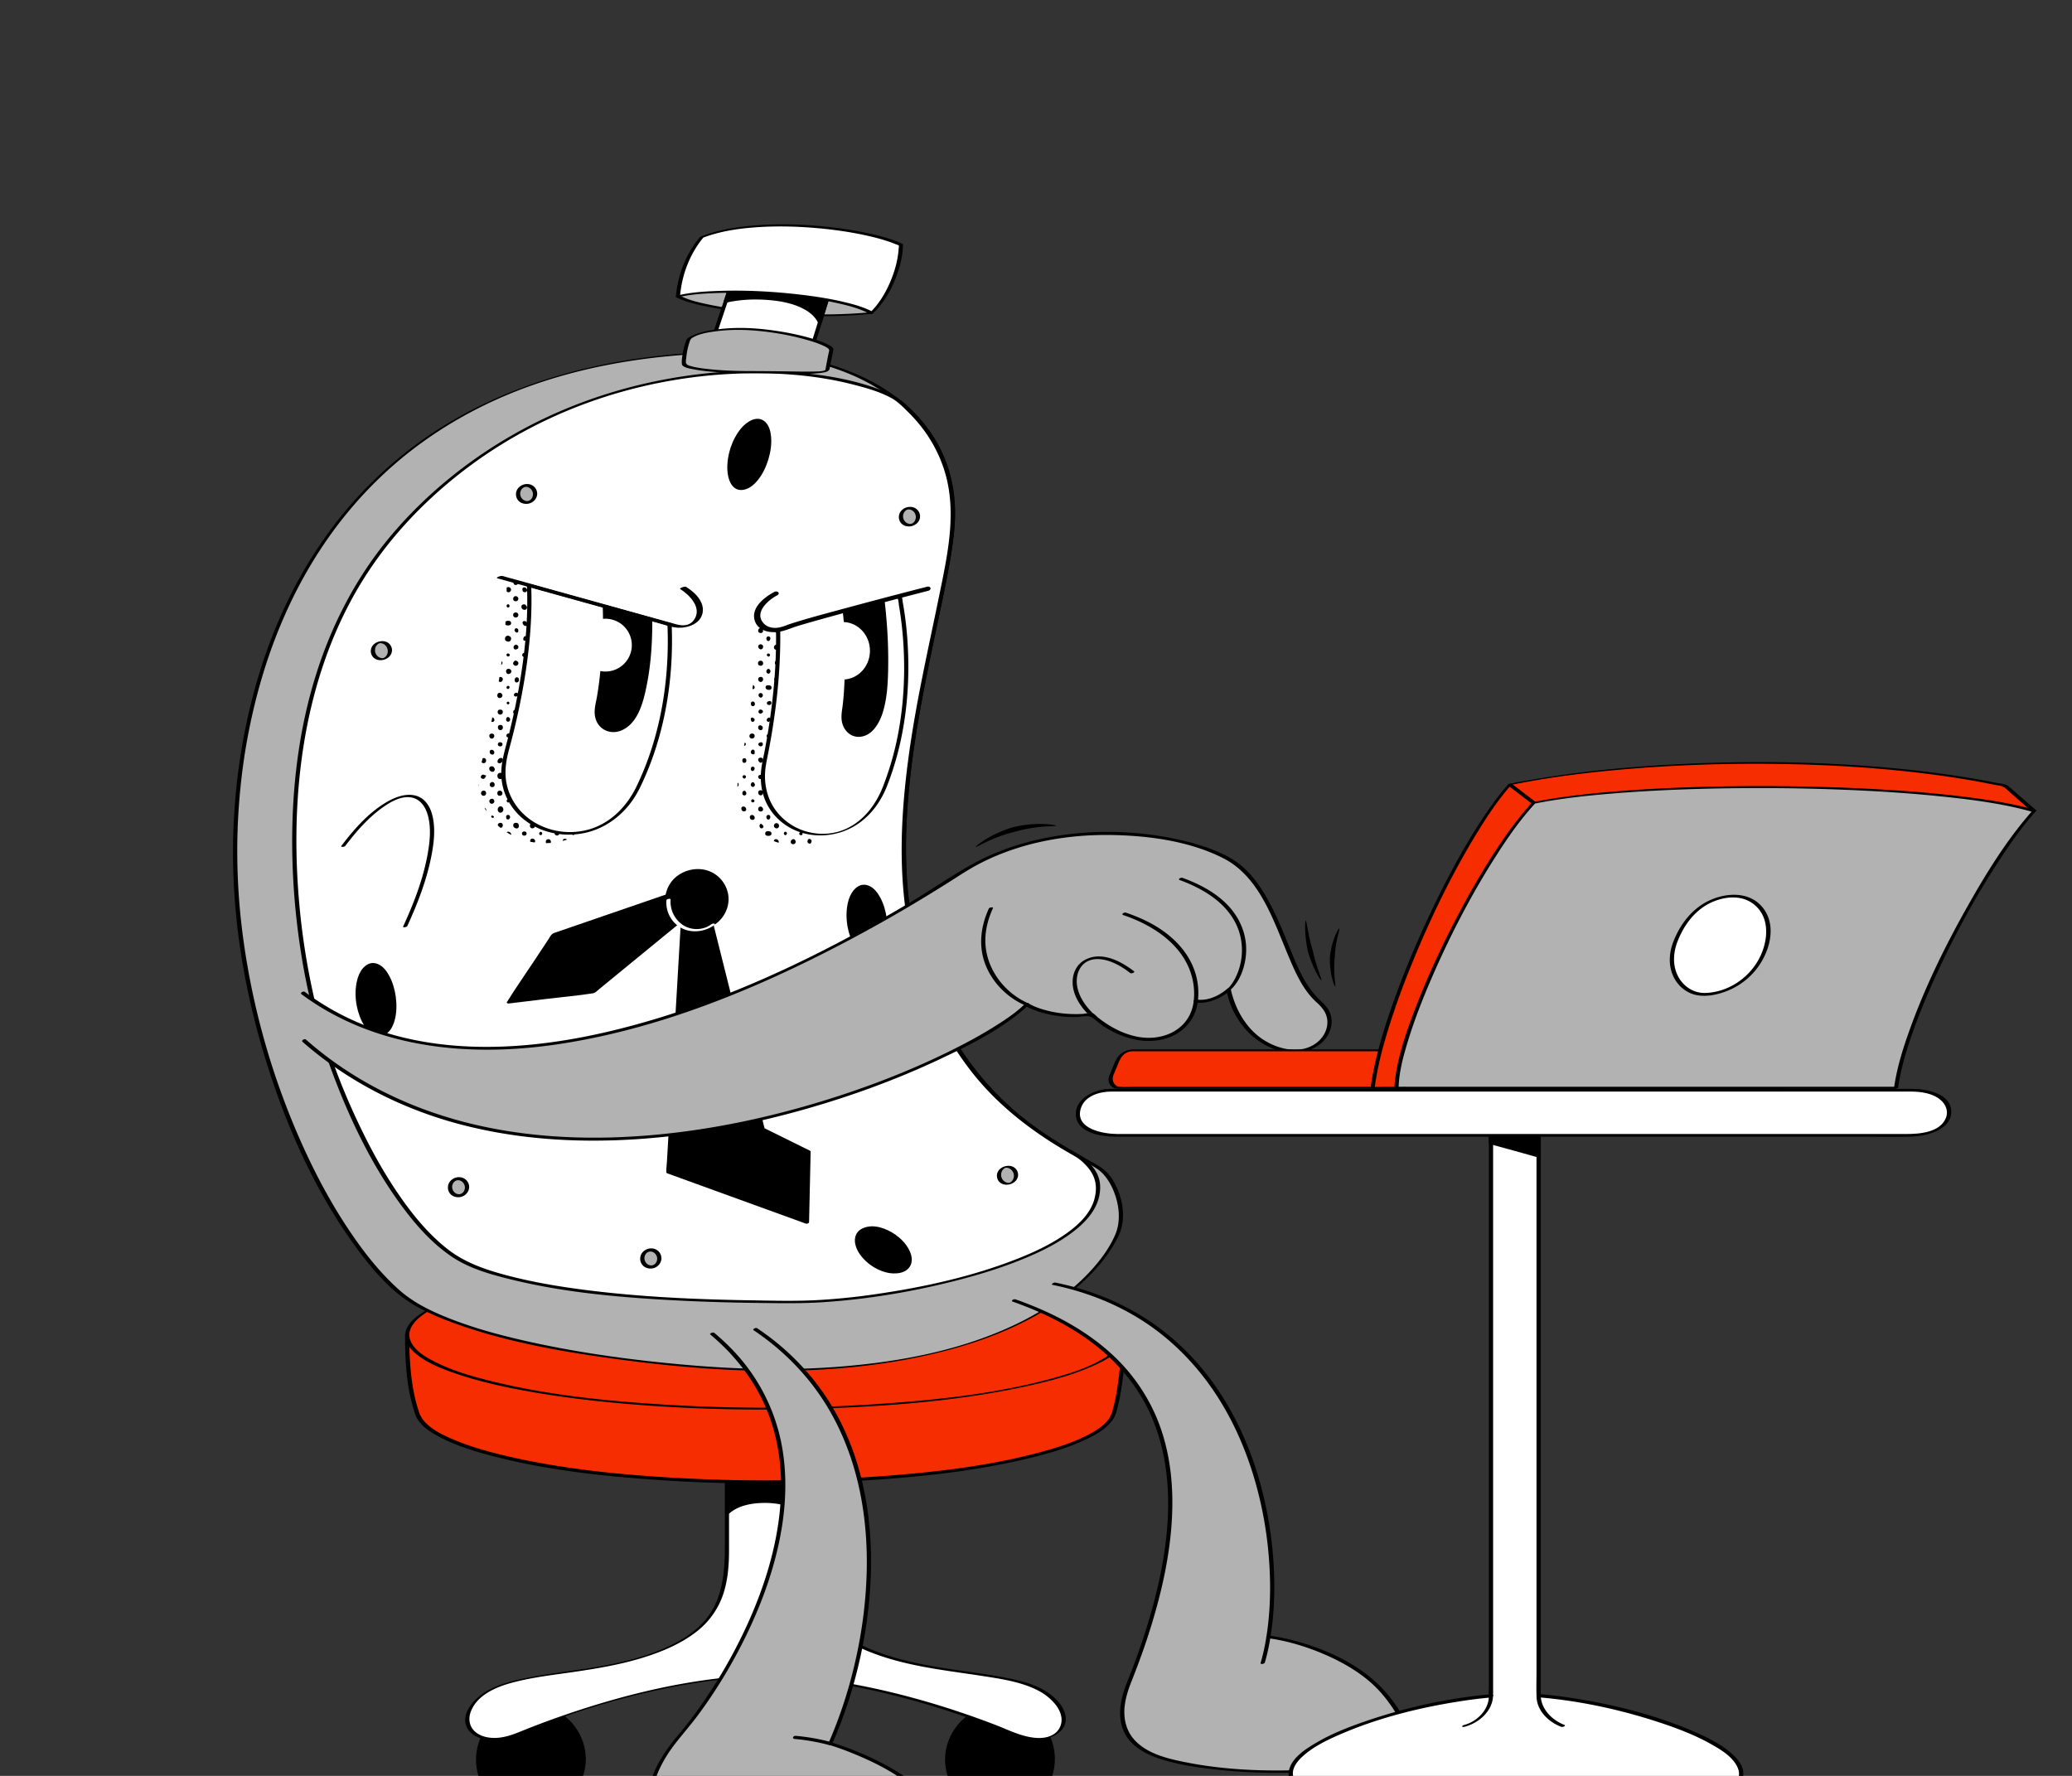 <?xml version="1.0" encoding="UTF-8"?> <svg xmlns="http://www.w3.org/2000/svg" width="196" height="168" fill="none"><rect width="100%" height="100%" fill="#333333" stroke="none"/><g clip-path="url(#a)"><g clip-path="url(#b)"><path d="M99.054 163.743c-1.13-1.867-3.358-2.795-5.477-2.371-2.39.478-4.165 2.632-4.182 5.076.015 2.174 1.388 4.145 3.441 4.864 2.033.711 4.37.065 5.754-1.59 1.399-1.671 1.593-4.111.464-5.979Zm-47.077-2.184c-2.03-.71-4.37-.063-5.753 1.589-1.398 1.671-1.594 4.106-.465 5.974 1.128 1.868 3.357 2.791 5.475 2.368 2.389-.478 4.166-2.629 4.183-5.073-.015-2.174-1.388-4.14-3.44-4.858Z" fill="#000"></path><path d="M99.226 160.394c-3.033-2.404-10.64-1.763-16.705-4.168-4.98-1.974-6.468-4.648-6.468-9.457v-13.082h-7.29v13.082c0 4.809-1.487 7.482-6.468 9.457-6.065 2.405-13.672 1.764-16.705 4.168-3.032 2.405-.744 5.291 3.405 3.581 6.652-2.742 15.854-5.398 23.413-5.398 7.559 0 16.76 2.656 23.412 5.398 4.15 1.71 6.438-1.176 3.406-3.581Z" fill="#fff"></path><path d="M99.412 160.327c-1.244-.975-2.898-1.345-4.415-1.637-2.05-.394-4.13-.619-6.19-.964-2.205-.369-4.408-.855-6.478-1.721-1.554-.652-3.088-1.51-4.197-2.812-1.651-1.937-1.88-4.488-1.88-6.935v-10.427c0-.695.031-1.399 0-2.094-.002-.034 0-.069 0-.103 0-.023-.06-.029-.07-.029h-7.29c-.072 0-.325.029-.325.135v12.438c0 2.47-.171 5.052-1.817 7.032-1.156 1.39-2.794 2.277-4.445 2.94-2.171.87-4.48 1.328-6.781 1.69-2.083.329-4.189.551-6.25 1.007-1.565.347-3.223.837-4.374 2.024-.493.509-.922 1.178-.894 1.915.023.616.406 1.131.932 1.423 1.697.943 3.73-.044 5.34-.675 4.475-1.755 9.114-3.154 13.84-4.035 2.343-.438 4.716-.744 7.1-.822 2.343-.076 4.69.11 7.01.446 4.794.696 9.508 1.993 14.064 3.632 1.049.377 2.09.776 3.121 1.196.939.384 1.912.68 2.937.613 1.238-.081 2.722-.84 2.427-2.31-.16-.794-.755-1.437-1.365-1.927-.084-.068-.431.087-.37.136.63.506 1.249 1.181 1.362 2.018a1.606 1.606 0 0 1-.73 1.577c-.732.473-1.71.401-2.52.216-1.063-.241-2.071-.749-3.087-1.136-4.406-1.68-8.965-3.021-13.605-3.858-2.28-.411-4.588-.698-6.904-.768-2.235-.068-4.47.098-6.685.402-4.71.646-9.345 1.887-13.832 3.453a82.994 82.994 0 0 0-3.13 1.165c-1.007.399-1.998.868-3.1.877-.72.007-1.509-.177-2.01-.732-.428-.476-.492-1.137-.276-1.726.583-1.585 2.361-2.343 3.859-2.752 1.946-.531 3.972-.749 5.963-1.042 2.21-.325 4.425-.698 6.562-1.37 1.801-.566 3.621-1.333 5.103-2.532a7.458 7.458 0 0 0 2.46-3.628c.396-1.288.49-2.648.49-3.988v-13.005l-.325.135h7.29l-.07-.029v12.168s.05 4.592 1.276 6.564c.84 1.351 2.122 2.328 3.512 3.055 1.886.987 3.95 1.589 6.026 2.018 2.136.442 4.302.697 6.456 1.034 1.698.266 3.5.54 5.048 1.334.305.155.596.339.867.55.085.067.43-.089.37-.136Z" fill="#000"></path><path d="M76.185 136.853h-7.29c-.065 0-.327.032-.326.13l.09 5.436.013.778c0 .016.033.023.079.022l.032.001a.51.51 0 0 0 .146-.029c.056-.017.102-.04.123-.068.89-.748 2.187-.946 3.311-.945 1.22.002 2.528.262 3.507 1.033.062.049.383-.025.383-.119v-6.215c0-.022-.06-.024-.068-.024Z" fill="#000"></path><path d="M106.302 126.31c-7.209-.273-67.786 0-67.786 0 0 2.767.274 5.481.93 7.355a1.8 1.8 0 0 0 .085.234l.01.026c1.616 3.516 15.713 6.265 32.868 6.265 17.463 0 31.758-2.849 32.941-6.456h.003c.68-2.214.949-5.675.949-7.424Z" fill="#F62D00"></path><path d="M106.369 126.162c-1.182-.044-2.365-.053-3.548-.066a903.825 903.825 0 0 0-5.937-.039 4372.131 4372.131 0 0 0-16.594-.015c-3.127.003-6.255.008-9.382.014-3.085.006-6.17.014-9.256.022-6.88.02-13.76.044-20.64.072-.791.003-1.586-.013-2.378.01l-.102.001c-.08 0-.217.068-.217.162.005 2.561.151 5.227 1.028 7.654.02.058.07.085.13.094h.001l-.13-.094c.448.955 1.453 1.558 2.352 2.021 1.516.781 3.168 1.29 4.81 1.722 5.038 1.321 10.275 1.906 15.457 2.266 6.5.452 13.039.475 19.542.083 5.314-.32 10.676-.875 15.86-2.128 1.755-.424 3.515-.928 5.161-1.682.995-.456 2.116-1.04 2.747-1.977.11-.164.202-.337.265-.524l-.151.114c.211-.077.226-.354.279-.549.088-.33.166-.664.234-.999.147-.72.256-1.448.345-2.177.155-1.276.254-2.566.256-3.852.001-.21-.399-.154-.399.028a32.727 32.727 0 0 1-.214 3.485c-.145 1.312-.342 2.635-.725 3.9l.152-.115c-.192.071-.23.331-.329.496a2.77 2.77 0 0 1-.405.51c-.389.394-.863.704-1.344.972-1.417.793-2.991 1.3-4.548 1.731-4.893 1.355-10.008 1.946-15.056 2.329a149.93 149.93 0 0 1-19.416.192c-5.375-.291-10.79-.822-16.048-2.023-1.81-.414-3.622-.908-5.332-1.643-1.024-.44-2.189-.994-2.873-1.917-.092-.124-.198-.439-.357-.463l.13.094c-.869-2.405-1.018-5.039-1.022-7.576l-.216.162 1.628-.007c3.694-.015 7.389-.029 11.084-.042a12463.637 12463.637 0 0 1 26.706-.067c3.02-.004 6.04-.006 9.06-.005 2.681.001 5.362.004 8.044.012 2.144.006 4.289.015 6.433.032 1.401.012 2.803.023 4.204.058l.576.018c.195.008.401-.284.135-.294Z" fill="#000"></path><path d="M72.409 133.249c18.719 0 33.893-3.107 33.893-6.939 0-3.833-15.174-6.94-33.893-6.94s-33.893 3.107-33.893 6.94c0 3.832 15.174 6.939 33.893 6.939Z" fill="#F62D00"></path><path d="M106.502 126.257c-.009-.982-.925-1.699-1.677-2.171-1.42-.891-3.066-1.431-4.667-1.889-5.231-1.498-10.738-2.107-16.147-2.505a157.963 157.963 0 0 0-21.194-.121c-5.632.344-11.333.924-16.815 2.316-1.776.45-3.572.984-5.208 1.825-.893.46-2.02 1.107-2.379 2.119-.308.869.235 1.652.875 2.192 1.12.945 2.581 1.495 3.949 1.958 2.152.728 4.384 1.216 6.616 1.619 2.859.516 5.745.874 8.637 1.138 6.952.634 13.96.75 20.933.446 5.952-.259 11.955-.788 17.784-2.07 1.965-.431 3.938-.945 5.796-1.73 1.102-.466 2.368-1.05 3.102-2.045.235-.318.392-.681.395-1.081.001-.075-.392-.017-.394.106-.009.979-.949 1.68-1.699 2.139-1.418.868-3.057 1.388-4.647 1.833-5.201 1.455-10.66 2.052-16.03 2.438-6.9.496-13.846.526-20.751.111-5.562-.334-11.187-.901-16.606-2.251-1.766-.44-3.554-.958-5.187-1.78-.884-.445-2.002-1.068-2.372-2.058-.325-.871.238-1.65.888-2.181 1.132-.924 2.591-1.455 3.96-1.907 2.132-.703 4.341-1.176 6.549-1.567 2.83-.502 5.688-.849 8.55-1.106 6.849-.613 13.751-.726 20.62-.426 5.849.255 11.745.771 17.478 2.01 1.938.419 3.881.918 5.72 1.671 1.106.452 2.387 1.026 3.132 2.011.233.308.392.671.395 1.062.001.077.395.016.394-.106Z" fill="#000"></path></g><g clip-path="url(#c)"><path d="M64.135 28.037c2.63 1.397 12.046 2.202 18.31 1.571-.819-2.645-13.994-5.304-18.31-1.57Z" fill="#B2B2B2"></path><path d="M63.946 28.105c.7.368 1.487.574 2.253.752a33.32 33.32 0 0 0 3.327.57c2.755.351 5.54.498 8.316.483a48.228 48.228 0 0 0 4.516-.218c.044-.004.311-.05.283-.138-.24-.748-1.128-1.214-1.78-1.535-1.167-.576-2.436-.95-3.702-1.238-2.987-.68-6.213-.955-9.242-.4-1.41.259-2.86.72-3.965 1.667-.071.062.063.074.096.073.09 0 .197-.038.265-.097.93-.796 2.137-1.207 3.32-1.443 1.44-.288 2.922-.345 4.386-.283a26.85 26.85 0 0 1 4.485.57c1.254.269 2.51.617 3.682 1.147.483.218.961.469 1.38.797.284.223.564.495.678.849l.283-.139c-2.688.269-5.405.268-8.101.135-2.507-.125-5.037-.347-7.496-.87-.882-.188-1.806-.398-2.61-.82-.104-.055-.431.108-.374.138Z" fill="#000"></path><path d="m69.239 26.744-1.984 5.917 9.405.691 1.868-5.955-9.29-.653Z" fill="#fff"></path><path d="m69.042 26.767-1.739 5.185-.245.731c-.023.069.08.091.123.095l3.169.232 5.061.372 1.175.087c.093.007.244-.04.275-.141l1.637-5.22.231-.736c.022-.069-.079-.091-.123-.094l-3.133-.22-5-.351-1.156-.081c-.159-.011-.42.216-.152.235l3.133.22 5 .35 1.156.082-.123-.094-1.637 5.22-.23.736.274-.141L73.57 33l-5.06-.372-1.176-.087.123.094 1.738-5.184.246-.732c.047-.142-.352-.092-.398.047Z" fill="#000"></path><path d="m78.603 27.273-3.133-.22-5-.35-1.156-.081c-.1-.008-.24.04-.274.144l-.597 1.78c-.02.06.032.087.105.09.033.009.073.011.124 0 1.256-.292 2.572-.357 3.856-.267 1.238.086 2.549.31 3.639.937.498.286.951.678 1.203 1.203.068.143.36.057.398-.075.29-1.028.604-2.052.96-3.06.024-.069-.081-.097-.125-.1Z" fill="#000"></path><path d="M66.388 22.438c-1.218 1.45-2.063 3.384-2.253 5.6 3.851-.967 14.916-.282 18.31 1.57 1.716-1.61 2.775-4.552 2.775-6.445-3.151-1.53-13.357-2.86-18.832-.725Z" fill="#fff"></path><path d="M66.2 22.441c-1.324 1.59-2.083 3.57-2.268 5.625-.01.101.168.067.22.055.951-.236 1.944-.316 2.92-.369 1.308-.07 2.62-.067 3.93-.02 2.719.095 5.464.346 8.126.927 1.071.233 2.18.512 3.15 1.037.08.043.257-.01.317-.067.914-.868 1.58-1.971 2.059-3.132.44-1.067.753-2.227.76-3.388a.057.057 0 0 0-.039-.035c-.824-.397-1.72-.645-2.607-.86a33.614 33.614 0 0 0-3.706-.663c-2.826-.356-5.715-.461-8.549-.14-1.429.16-2.86.44-4.205.96-.26.1-.02.198.149.133 1.574-.61 3.276-.87 4.952-.994 1.862-.14 3.738-.105 5.599.047 1.678.138 3.353.367 4.997.732.656.146 1.31.314 1.948.526.26.086.517.18.77.286.067.028.26.075.3.135.029.041-.014.263-.017.307a6.591 6.591 0 0 1-.027.308c-.11 1.017-.414 2.017-.825 2.95-.452 1.024-1.056 2.01-1.872 2.785l.317-.066c-.865-.468-1.838-.732-2.788-.957-1.275-.302-2.573-.505-3.873-.663-2.767-.336-5.578-.485-8.364-.363-1.159.05-2.338.136-3.467.416l.22.055c.182-2.036.925-3.998 2.238-5.575.098-.118-.292-.08-.366.008Z" fill="#000"></path><path d="M105.713 116.716c-1.055 2.477-7.296 12.891-32.938 12.891-7.726 0-28.97-2.04-35.086-7.412-7.454-6.546-15.45-24.278-15.45-41.573s7.724-45.87 45.17-47.268c7.85-.292 13.495 1.46 17.197 4.268 3.796 2.875 5.55 6.857 5.55 10.88 0 7.95-7.393 26.629-3.541 41.359 3.202 12.24 10.564 16.805 15.639 19.661.539.302 1.049.585 1.528.856 1.707.968 2.83 4.229 1.931 6.338Z" fill="#B2B2B2"></path><path d="M105.517 116.753c-.611 1.43-1.601 2.707-2.675 3.816-2.167 2.238-4.872 3.904-7.71 5.15-4.8 2.11-10.051 3.088-15.251 3.531-5.004.426-9.996.307-14.991-.133-5.16-.454-10.321-1.153-15.373-2.309-2.353-.538-4.697-1.176-6.946-2.06-1.692-.664-3.395-1.469-4.768-2.684-1.846-1.634-3.389-3.607-4.76-5.649-1.677-2.497-3.104-5.161-4.348-7.899a70.778 70.778 0 0 1-5.716-19.937c-.617-4.672-.709-9.4-.23-14.088a56.69 56.69 0 0 1 2.064-10.512c1.108-3.698 2.629-7.278 4.613-10.591 2.108-3.521 4.74-6.722 7.836-9.417 3.536-3.079 7.635-5.463 12.008-7.132 5.363-2.047 11.079-3.047 16.796-3.355 5.973-.323 12.452.218 17.56 3.64 2.573 1.722 4.625 4.177 5.627 7.128.78 2.3.806 4.67.493 7.052-.315 2.398-.83 4.768-1.33 7.132-.61 2.89-1.232 5.778-1.752 8.687-1.11 6.208-1.85 12.623-1.004 18.913.795 5.922 3.131 11.802 7.068 16.34 2.79 3.218 6.287 5.507 9.97 7.565.619.345 1.238.647 1.713 1.185.432.489.752 1.072.986 1.679.477 1.241.63 2.694.12 3.948-.02.049.352.022.391-.075.506-1.246.371-2.679-.091-3.919-.236-.632-.566-1.239-1.013-1.747-.444-.502-.998-.792-1.576-1.116-1.797-1.004-3.582-2.027-5.254-3.232-4.257-3.068-7.512-7.202-9.545-12.044a34.537 34.537 0 0 1-2.48-9.57c-.356-3.235-.3-6.505-.023-9.742.525-6.134 1.88-12.14 3.135-18.154.477-2.29.965-4.595 1.195-6.926.26-2.632-.079-5.259-1.254-7.65-2.598-5.287-8.267-7.945-13.82-8.867-3.335-.554-6.724-.538-10.088-.3-2.972.211-5.934.612-8.845 1.251-4.895 1.075-9.658 2.827-13.956 5.426a38.512 38.512 0 0 0-9.78 8.436c-2.559 3.102-4.62 6.595-6.2 10.29-1.48 3.467-2.542 7.107-3.242 10.81-.631 3.35-.974 6.75-1.024 10.16-.105 6.899 1.034 13.806 3.06 20.392 1.87 6.083 4.486 12.086 8.19 17.287 1.314 1.845 2.8 3.721 4.598 5.123 1.538 1.198 3.392 1.982 5.213 2.636 4.836 1.736 9.984 2.637 15.06 3.326 4.494.611 9.039 1.046 13.576 1.125 5.89.102 11.893-.388 17.61-1.867 3.81-.986 7.564-2.452 10.809-4.715 1.894-1.32 3.641-2.936 4.909-4.88.318-.487.607-.997.836-1.533.02-.047-.349-.022-.39.075h-.001Z" fill="#000"></path><path d="M103.693 113.521c-1.871 6.124-20.085 9.642-28.346 9.642-8.26 0-22.473-.296-30.47-3.331-7.083-2.685-13.16-16.412-15.159-24.512-2.254-9.132-5.081-31.369 8.72-46.066C54.09 32.587 76.87 33.742 84.603 37.624c3.796 2.873 5.55 6.855 5.55 10.879 0 7.95-7.392 26.629-3.54 41.358 3.201 12.241 10.564 16.806 15.639 19.662 1.24 1.138 2.038 2.048 1.441 3.998Z" fill="#fff"></path><path d="M103.495 113.543c-.421 1.34-1.518 2.361-2.632 3.15-1.522 1.078-3.244 1.861-4.978 2.526-4.138 1.588-8.536 2.55-12.912 3.19a60.745 60.745 0 0 1-5.868.593c-2.015.097-4.042.042-6.059.009-5.287-.084-10.59-.319-15.838-1.001-2.482-.322-4.96-.743-7.38-1.391-1.996-.534-3.888-1.191-5.53-2.483-1.714-1.351-3.133-3.061-4.381-4.841-1.438-2.051-2.665-4.247-3.756-6.5-1.912-3.95-3.469-8.117-4.451-12.4a66.995 66.995 0 0 1-1.512-10.33c-.31-4.474-.187-8.992.505-13.426.762-4.876 2.23-9.662 4.596-14.003 2.589-4.753 6.257-8.805 10.534-12.098 4.024-3.098 8.597-5.462 13.43-7.006a46.875 46.875 0 0 1 13-2.205c3.501-.092 7.056.18 10.454 1.055 1.22.314 2.524.678 3.635 1.292.598.33 1.136.893 1.619 1.372.494.49.952 1.017 1.369 1.575a13.172 13.172 0 0 1 1.89 3.57c1.373 3.977.43 8.168-.387 12.158-1.025 5.008-2.173 9.992-2.869 15.061-.741 5.398-1.045 10.963-.04 16.35.944 5.06 3.025 10.027 6.291 14.03 2.354 2.884 5.296 5.154 8.487 7.036.316.186.634.37.953.551.445.253.8.573 1.145.953.861.949 1.042 1.99.684 3.213-.043.147.357.094.398-.047.34-1.164.219-2.222-.572-3.163-.322-.382-.688-.785-1.125-1.031a94.388 94.388 0 0 1-.975-.56c-1.517-.887-2.992-1.847-4.371-2.938-3.59-2.839-6.377-6.515-8.216-10.706-2.312-5.265-3.102-10.936-2.9-16.653.197-5.536 1.183-11.009 2.306-16.421.485-2.34 1.003-4.671 1.462-7.015.362-1.852.71-3.724.822-5.61.14-2.35-.281-4.704-1.322-6.822a13.707 13.707 0 0 0-2.28-3.295c-.74-.794-1.548-1.593-2.548-2.036-2.763-1.224-5.842-1.754-8.834-2.012-4.096-.353-8.25-.115-12.29.63-4.671.859-9.21 2.41-13.404 4.644-4.746 2.529-9.08 5.946-12.566 10.051-3.347 3.942-5.758 8.6-7.27 13.537-1.403 4.575-2.053 9.363-2.155 14.14-.086 4.071.216 8.152.864 12.17a57.225 57.225 0 0 0 2.776 10.669c1.706 4.64 3.884 9.237 6.855 13.207 1.282 1.714 2.749 3.345 4.524 4.559 1.706 1.166 3.75 1.726 5.736 2.213 5.164 1.264 10.532 1.71 15.828 1.978 2.559.13 5.12.199 7.681.229 1.94.023 3.882.056 5.82-.066 4.31-.271 8.618-1 12.798-2.073 2.117-.544 4.216-1.19 6.241-2.019 1.662-.68 3.312-1.484 4.743-2.583 1.021-.784 1.978-1.768 2.372-3.023.046-.145-.354-.093-.397.046Z" fill="#000"></path><path d="M67.382 126.169c13.84 11.495 2.955 31.019-3.219 38.19-3.587 4.166-4.426 9.749 1.824 11.978 5.501 1.962 14.726 1.887 19.689.591 4.935-1.289 4.546-5.006.482-8.218-3.058-2.417-7.617-3.76-7.617-3.76 4.56-10.259 7.296-29.596-7.082-39.202l-4.077.421Z" fill="#B2B2B2"></path><path d="M67.196 126.251c2.704 2.253 4.802 5.155 5.851 8.534.96 3.089 1.03 6.382.541 9.563-.492 3.201-1.525 6.308-2.86 9.252a47.994 47.994 0 0 1-4.371 7.66 39.015 39.015 0 0 1-2.197 2.872c-1.012 1.195-1.902 2.469-2.457 3.944-.495 1.315-.711 2.781-.343 4.157.386 1.443 1.4 2.583 2.654 3.353 1.506.925 3.299 1.375 5.017 1.71 1.906.372 3.846.566 5.785.647 1.951.081 3.91.047 5.858-.113 1.652-.135 3.311-.354 4.92-.764 1.447-.368 3.13-1.073 3.712-2.575.52-1.341-.138-2.783-.948-3.853-1.188-1.57-2.86-2.738-4.576-3.664a29.21 29.21 0 0 0-5.124-2.139l.067.125a42.412 42.412 0 0 0 2.358-6.925 43.682 43.682 0 0 0 1.254-8.188c.156-2.858.011-5.743-.54-8.555-.557-2.844-1.541-5.606-3.01-8.108-1.568-2.669-3.678-4.98-6.16-6.823-.332-.246-.67-.484-1.013-.714-.118-.079-.48.091-.313.203 2.597 1.741 4.85 3.967 6.56 6.592 1.582 2.43 2.674 5.154 3.33 7.974.646 2.786.875 5.66.788 8.516a42.946 42.946 0 0 1-1.066 8.19 43.058 43.058 0 0 1-2.233 7.059c-.107.255-.216.508-.328.76-.028.065.002.106.067.125.903.266 1.788.608 2.655.972 1.749.735 3.479 1.617 4.966 2.806 1.284 1.027 2.639 2.393 2.982 4.068.129.627.075 1.286-.224 1.859-.327.629-.89 1.092-1.505 1.424-.776.419-1.638.64-2.495.824-.784.169-1.578.295-2.374.395a43.68 43.68 0 0 1-5.612.327 43.695 43.695 0 0 1-5.828-.391c-1.762-.244-3.557-.597-5.216-1.255-1.481-.587-2.903-1.538-3.64-2.997-.627-1.241-.673-2.665-.355-4 .365-1.536 1.163-2.95 2.129-4.186.743-.952 1.54-1.855 2.254-2.831a48.005 48.005 0 0 0 4.364-7.231c1.385-2.827 2.504-5.805 3.162-8.888.655-3.067.844-6.27.245-9.362a17.722 17.722 0 0 0-4.39-8.644 20.81 20.81 0 0 0-1.973-1.867c-.115-.095-.487.062-.368.161v.001Z" fill="#000"></path><path d="M78.658 164.815a19.569 19.569 0 0 0-3.372-.602c-.093-.008-.218.029-.259.122-.038.089.035.161.122.169 1.102.101 2.212.288 3.28.58.096.026.215.006.28-.075.055-.068.042-.169-.051-.194Z" fill="#000"></path><path d="M95.923 123.028c15.128 5.318 18.428 17.242 10.863 36.176-1.474 3.69-.476 6.225 3.943 7.331 4.829 1.209 12.715 1.424 17.438.472 5.344-1.077 5.913-2.954 2.841-6.729-2.36-2.901-7.323-4.942-11.024-5.425 1.609-9.91-1.771-29.65-20.286-33.41l-3.775 1.585Z" fill="#B2B2B2"></path><path d="M95.767 123.125c2.791.984 5.503 2.291 7.841 4.124 1.999 1.567 3.692 3.518 4.854 5.783 1.191 2.321 1.806 4.894 1.982 7.489.21 3.101-.178 6.223-.851 9.248a54.412 54.412 0 0 1-1.461 5.241 69.037 69.037 0 0 1-1.001 2.823c-.321.851-.701 1.689-.937 2.57-.331 1.237-.381 2.594.29 3.73.732 1.239 2.122 1.911 3.446 2.322 1.65.512 3.399.756 5.112.946 1.937.215 3.887.314 5.835.315 1.838.001 3.682-.08 5.506-.312 1.605-.205 3.282-.494 4.762-1.174.896-.412 1.844-1.08 1.925-2.152.091-1.223-.748-2.408-1.445-3.332-2.177-2.887-5.654-4.578-9.076-5.507a18.658 18.658 0 0 0-2.443-.499l.079.087c.359-2.228.424-4.503.297-6.754a36.767 36.767 0 0 0-1.306-7.871c-.769-2.729-1.874-5.37-3.36-7.787-1.552-2.525-3.53-4.787-5.886-6.59-2.607-1.996-5.623-3.39-8.799-4.196a29.194 29.194 0 0 0-1.31-.298c-.132-.027-.468.175-.242.222 3.283.671 6.435 1.93 9.191 3.851 2.425 1.69 4.492 3.863 6.133 6.318 1.572 2.354 2.755 4.956 3.599 7.654a36.406 36.406 0 0 1 1.518 7.875c.188 2.291.174 4.611-.126 6.892-.032.245-.068.489-.107.732-.008.048.033.081.078.087 1.755.234 3.479.734 5.113 1.413 1.678.696 3.314 1.592 4.688 2.792a11.494 11.494 0 0 1 1.675 1.85c.418.565.814 1.162 1.079 1.816.376.932.358 1.905-.435 2.604-.467.412-1.057.671-1.636.879-.817.295-1.673.491-2.525.646-1.698.311-3.429.444-5.152.497-3.678.114-7.445-.08-11.05-.858-1.495-.322-3.11-.775-4.213-1.903-.9-.922-1.174-2.171-1.005-3.423.102-.752.336-1.475.616-2.177.373-.938.729-1.883 1.066-2.835a59.503 59.503 0 0 0 1.604-5.272c.759-3.022 1.251-6.134 1.205-9.257-.039-2.599-.473-5.205-1.479-7.611a17.248 17.248 0 0 0-4.213-5.988c-2.032-1.881-4.453-3.299-6.99-4.381a35.341 35.341 0 0 0-2.13-.826.323.323 0 0 0-.282.036c-.044.03-.13.127-.034.161Z" fill="#000"></path><path d="M119.786 154.873a19.225 19.225 0 0 1-.537 2.444c-.046.158.356.105.399-.043.235-.799.409-1.621.537-2.444.027-.171-.376-.108-.399.043Zm-69.91-95.91c-.044-.139-.145-.22-.293-.206-.107.01-.175.076-.146.21.062.155.174.284.36.248.098-.02.111-.153.08-.252Zm-1.534-.075c-.03-.129-.184-.175-.328-.16a.44.44 0 0 0-.191.071l-.02.279c.053.066.142.089.24.09.186.001.345-.07.299-.28Zm.994-1.409c.04.145.152.21.291.21.16 0 .22-.106.228-.255-.072-.151-.159-.298-.358-.254-.15.033-.201.152-.161.3Zm-.553-2.14c.14.003.229-.1.26-.241l-.002-.014-.403-.112a.3.3 0 0 0-.05.103c-.038.15.044.262.195.265Zm.927.681c.096-.018.154-.105.154-.213-.036-.135-.12-.23-.26-.24a.171.171 0 0 0-.188.179c.003.179.087.314.294.274Zm-1.705 1.44c.104.036.178-.024.208-.13-.03-.054-.048-.14-.091-.155-.107-.037-.19.03-.203.135-.006.048.043.136.086.15Zm.34-1.672c-.017-.155-.112-.24-.261-.252a.165.165 0 0 0-.16.078l.001.326a.2.2 0 0 0 .148.083c.154.017.246-.08.273-.235Zm.694.859c-.027-.138-.105-.247-.247-.25-.142-.003-.242.106-.251.24-.01.146.102.24.242.24.137.002.237-.08.256-.23Zm-.25 1.77a.243.243 0 0 0 .246-.245c.004-.147-.111-.217-.249-.24-.141.021-.251.099-.246.243a.245.245 0 0 0 .249.242Zm1.543 20.921c-.112.011-.18.095-.18.212a.42.42 0 0 0 .008.077c.14.028.28.051.422.07a.395.395 0 0 0 .045-.142c-.042-.149-.143-.232-.295-.217Zm-.203-1.253c-.011.14.045.249.2.278.14-.007.26-.062.275-.21.015-.139-.063-.253-.209-.273-.142-.019-.252.052-.266.205Zm2.498.944c.152.034.27-.025.268-.195-.001-.106-.087-.17-.196-.186-.105.011-.192.057-.221.162-.034.122.045.195.15.219Zm-5.347-5.913c-.163.021-.233.152-.228.289.008.189.117.316.328.29.162-.02.211-.146.236-.286-.042-.178-.12-.32-.336-.293Zm-.004-7.08c.14-.003.227-.103.257-.243-.023-.143-.113-.241-.248-.25-.146-.009-.242.102-.244.241 0 .138.087.255.236.252Zm.074 1.095c-.134-.01-.261.037-.272.198-.01.142.066.24.212.272.146.003.25-.065.27-.21.018-.143-.06-.25-.21-.26Zm-.112 5.078c.198-.013.295-.142.327-.317.021-.116-.061-.197-.17-.188a.342.342 0 0 0-.332.312c-.016.116.064.176.175.193Zm-.14-1.812c-.018.115.058.177.157.202.146.038.244-.023.283-.17.006-.114-.056-.181-.158-.203-.141-.029-.256.011-.282.171Zm.272-1.812c-.135-.012-.264.036-.268.2-.004.136.058.265.203.284.14.02.232-.075.268-.214.006-.146-.053-.256-.203-.27Zm.163-5.86a.226.226 0 0 0-.08-.181 64.16 64.16 0 0 1-.049.368.29.29 0 0 0 .129-.188Zm.035 1.523c-.019-.162-.132-.216-.278-.203-.017.001-.032.007-.048.011l-.06.399a.21.21 0 0 0 .141.06c.15.005.225-.114.245-.267Zm-1.854 7.95c.143-.003.255-.056.267-.21.01-.14-.047-.261-.202-.273a.291.291 0 0 0-.124.019l-.101.37c.036.044.09.076.16.094Zm.875-3.902c.107-.008.192-.087.177-.203-.016-.121-.086-.2-.197-.228l-.087.418c.032.01.068.016.107.013Zm-.068 2.635c-.115-.01-.194.08-.196.19-.003.15.092.252.241.264.115.01.177-.076.197-.18-.01-.158-.094-.26-.242-.273Zm-.73 2.372c-.146-.055-.252.017-.299.154-.04.116.048.184.144.213.142.043.247-.012.36-.33-.015.04-.117-.005-.205-.038Zm.682-3.898c-.105.017-.19.084-.185.203.007.146.088.269.237.267.148-.002.224-.123.236-.272-.03-.163-.14-.22-.288-.198Zm.004 3.09c-.152.018-.22.129-.19.274.028.142.145.225.275.242.153.02.226-.09.244-.235-.042-.174-.13-.302-.329-.28ZM49.4 61.943c-.015.114.056.183.201.219.057-.035.184-.066.208-.134.054-.156-.057-.252-.205-.262-.103-.007-.189.07-.204.177Zm.441-1.644c-.04-.095-.147-.154-.23-.095-.066.046-.108.16-.112.245-.006.097.048.19.183.155.122-.065.224-.15.16-.305Zm-.756 3.968c-.021-.161-.138-.223-.268-.179-.065.022-.131.15-.132.23 0 .125.052.27.225.237.144-.028.195-.144.175-.288Zm-.539 3.112c.014.152.126.23.27.22.168-.046.25-.144.207-.304a.218.218 0 0 0-.226-.168c-.152.006-.265.094-.25.252Zm-1.022 7.688c.014-.14-.071-.236-.214-.272-.144.001-.254.062-.263.213-.008.135.046.263.205.271.14.008.258-.066.273-.212Zm1.495-9.426c-.028-.096-.134-.128-.236-.096-.097.031-.167.093-.173.205a.179.179 0 0 0 .206.143c.138-.016.25-.096.203-.252Zm-.68-5.152c.049-.207-.083-.3-.255-.348-.163-.012-.269.07-.304.21-.054.211.084.31.263.344.152.029.262-.063.296-.206Zm-.993 16.394c.186-.019.273-.163.27-.347-.042-.143-.136-.267-.27-.256-.187.014-.285.165-.26.353.018.137.118.263.26.25Zm.218 1.147c-.043-.158-.15-.218-.301-.177-.102.028-.182.106-.17.217l.006.031c.081.074.164.147.25.216h.002c.152-.012.214-.138.213-.287Zm.494-16.221c-.11.026-.172.099-.137.205.015.044.102.096.151.09.106-.01.172-.093.136-.2-.015-.044-.098-.064-.15-.095Zm.053 1.458c-.152-.011-.224.102-.244.236.015.157.093.267.242.258.136-.008.261-.111.264-.247.002-.14-.125-.237-.262-.247Zm.774 5.81c.107-.001.17-.09.185-.2-.01-.107-.054-.196-.159-.228-.126-.038-.192.05-.215.153-.032.148.01.278.189.275Zm-.303-7.812c.01.103.088.192.195.178.18-.023.307-.128.241-.326-.022-.067-.137-.103-.192-.14-.173.05-.257.144-.244.288Zm.45-1.657c-.012-.108-.097-.169-.2-.17-.11 0-.15.087-.163.22.043.05.09.156.16.174.17.043.217-.084.203-.224Zm-.331 3.355c.137.057.245-.002.322-.131.052-.146-.027-.245-.146-.308-.147-.078-.245.015-.308.135-.077.146.002.25.132.304Zm-3.389 11.306a.425.425 0 0 0-.023-.096c.002.068.005.136.01.203a.22.22 0 0 0 .013-.107Zm.194.739c-.017.142.067.25.211.268.143.018.24-.06.27-.208-.013-.134-.048-.262-.21-.271-.14-.009-.255.066-.271.21Zm.325 1.408c.05.101.102.2.157.298.027-.151-.038-.24-.157-.298Zm.733-.38c.142-.052.231-.15.186-.302-.044-.148-.165-.204-.313-.148-.098.037-.165.124-.147.23.024.144.114.233.274.22Zm-.095 1.254c.02.044.107.083.162.08.086-.007.108-.075.07-.151l-.169-.095c-.024.056-.08.129-.063.166Zm.142-2.832a.204.204 0 0 0 .181-.208c.004-.15-.066-.251-.224-.274-.145.033-.248.12-.236.27.011.156.126.233.279.212Zm3.243-10.982c0-.116-.062-.2-.17-.213-.157-.018-.257.082-.277.228a.19.19 0 0 0 .167.217c.156.017.236-.094.28-.232Zm-.99 14.897c.178-.002.222-.136.218-.27-.004-.144-.094-.256-.25-.263-.143-.007-.276.048-.282.212-.007.198.128.29.313.321Zm.003-2.096c-.158.02-.2.137-.17.279.02.1.08.17.195.163.16-.03.202-.138.174-.279-.02-.103-.091-.177-.2-.163Zm.75 1.084c.044.018.116-.032.175-.052-.03-.055-.047-.125-.092-.163-.065-.054-.147-.028-.16.054-.008.052.035.142.078.16Zm-.24 1.502c.019.157.128.21.273.183.104-.02.165-.087.165-.199-.025-.16-.13-.209-.274-.182-.103.02-.177.089-.164.198Zm-1.28-12.483c-.047-.011-.144.03-.157.07-.038.114.037.186.148.184.039 0 .077-.077.115-.119-.035-.048-.063-.126-.107-.135Zm-.017 1.89c.106-.002.169-.089.18-.2-.01-.105-.054-.194-.159-.225-.124-.036-.193.046-.214.152-.028.147.017.276.193.273Zm.24 1.238c-.013-.104-.126-.126-.227-.12-.111.015-.181.083-.187.19-.006.109.053.19.174.177.143-.015.26-.09.24-.247Zm-.339-4.6c-.04.024-.079.116-.065.158.034.097.124.145.218.082.044-.03.054-.107.075-.154-.049-.11-.138-.138-.228-.086Zm.112 13.77a.184.184 0 0 0-.16.058c.134.086.273.167.414.243.002-.014.008-.025.007-.04-.005-.142-.118-.23-.261-.261Zm.017-1.162c.07-.017.114-.139.145-.179-.005-.167-.075-.239-.184-.244-.115-.005-.193.067-.193.185 0 .147.058.282.231.239Zm-.093-1.61c.108.04.176-.026.204-.134-.03-.053-.048-.14-.09-.154-.106-.036-.192.027-.203.135-.005.05.044.136.088.153Zm5.479 3.448c-.157-.03-.247.053-.273.196a6.75 6.75 0 0 0 .413-.12.25.25 0 0 0-.14-.076Zm.677-.656c-.043.014-.094.103-.089.153.01.106.09.177.2.137.045-.016.065-.1.096-.153-.027-.111-.102-.17-.207-.136Zm-3.082.007c-.044.016-.065.1-.097.152.026.11.1.172.206.139.044-.014.095-.103.09-.153-.01-.107-.089-.177-.199-.138Zm.753.686c-.149.011-.22.131-.213.27a.212.212 0 0 0 .03.101c.143-.003.285-.01.427-.022a.249.249 0 0 0 .024-.136c-.016-.145-.13-.225-.268-.214Zm20.108-4.151c.146.002.222-.124.238-.271-.02-.17-.133-.224-.28-.208-.107.012-.189.086-.187.2.002.147.081.277.229.279Zm.176 3.1c.108-.048.115-.162.054-.249-.051-.072-.139-.12-.203-.172-.114.069-.149.157-.129.257.03.15.128.229.278.164Zm-.111-4.657c.095-.029.168-.093.15-.212-.05-.137-.144-.209-.292-.158-.093.032-.181.09-.149.21.04.147.148.203.29.16Zm-.096-4.608c.108.025.198-.054.222-.156.039-.157-.048-.254-.195-.3-.115-.013-.205.039-.223.146-.024.148.045.275.196.31Zm.062 7.698c.153-.028.233-.132.19-.278-.022-.079-.12-.178-.195-.19-.149-.023-.25.093-.257.234-.008.155.107.225.262.234Zm-.032-4.618c.145 0 .238-.124.236-.27-.003-.168-.13-.214-.278-.212-.156.044-.233.15-.166.298.036.08.137.185.208.184Zm.011-1.551c.107.007.176-.075.202-.182 0-.116-.06-.207-.169-.202-.085.003-.22.058-.24.121-.05.153.057.253.207.263Zm.46-5.58c.005.159.132.226.28.237.153.013.282-.042.282-.209 0-.165-.135-.214-.28-.225-.141 0-.29.015-.282.197Zm.14-2.987c.024.044.119.088.162.074.097-.032.148-.126.092-.224-.025-.042-.106-.052-.153-.073-.114.042-.154.128-.1.223Zm.122-1.833c-.115.004-.188.084-.187.196.001.154.083.274.245.234.067-.016.106-.148.14-.2-.017-.159-.082-.233-.198-.23Zm-.04 3.515c.107.045.178-.037.218-.126.06-.141-.01-.239-.126-.312-.11-.017-.183.041-.221.133-.06.14 0 .251.13.306Zm.075 15.352c.136-.004.273-.063.258-.23-.013-.157-.141-.207-.31-.209-.122-.011-.263.039-.28.184-.03.234.163.26.332.255Zm-.675-11.924c-.154-.066-.263.004-.295.156-.022.11.056.183.201.22.057-.035.167-.067.206-.138.05-.091-.012-.195-.112-.238Zm-1.147 2.446c-.018.143.054.245.204.278.14-.006.258-.06.28-.209.02-.144-.049-.252-.204-.267-.142-.013-.26.046-.28.198Zm1.031-3.6c.145.023.218-.09.238-.23-.018-.106-.082-.188-.183-.197-.15-.011-.244.092-.228.231.01.074.104.184.173.196Zm.023-5.048c-.15.026-.254.114-.222.266.017.082.106.188.182.209.15.04.257-.067.274-.212.019-.156-.086-.237-.234-.263Zm.027-1.527c-.15-.023-.25.094-.258.234-.008.155.107.227.257.235.16-.026.238-.133.197-.278-.023-.079-.12-.18-.196-.191Zm.004 4.62c-.148 0-.267.07-.26.23.007.142.099.239.254.251.153-.039.22-.146.206-.294-.011-.107-.087-.185-.2-.186Zm-.693 9.98c-.161-.057-.25.062-.262.21a.197.197 0 0 0 .172.213c.118.017.181-.064.22-.21-.034-.058-.063-.19-.13-.213Zm.69-11.038c.153-.024.225-.125.207-.267-.018-.145-.128-.224-.27-.207-.148.017-.223.13-.21.271.013.156.133.2.273.203Zm1.54 3.018c.098-.012.16-.09.17-.202-.024-.12-.05-.265-.22-.227-.067.015-.154.12-.16.191-.013.128.042.26.21.238Zm-.828 3.448c-.099-.002-.172.069-.172.184.029.139.11.233.255.224.038-.002.09-.09.1-.145.025-.14-.022-.26-.183-.263Zm-.195 7.841c.002.154.086.273.247.234.067-.016.106-.149.13-.186-.002-.18-.077-.246-.19-.243-.115.002-.188.084-.187.195Zm.48-10.775c-.006-.115-.067-.205-.181-.193-.088.01-.22.065-.24.13-.053.164.072.243.22.246.105.002.181-.07.201-.183Zm.567-2.492c-.156.005-.262.08-.298.222-.03.12.047.19.163.187.176-.005.344-.061.348-.27.002-.105-.118-.136-.213-.14Zm-.578 11.825c-.002-.14-.108-.228-.251-.254-.114-.003-.187.061-.207.164-.03.153.056.254.196.287.152.036.265-.045.262-.197Zm-.29-4.918c-.11 0-.17.09-.18.165 0 .146.054.23.157.264.128.043.192-.047.216-.15.035-.154-.02-.277-.193-.279Zm.04-3.037c-.076.022-.172.107-.184.178-.025.145.075.246.22.209.065-.016.103-.137.135-.185-.008-.147-.064-.234-.172-.202Zm.698-8.044c.092.047.184-.008.24-.1a.25.25 0 0 0 .005-.143 4.846 4.846 0 0 1-.371.01.221.221 0 0 0 .126.232Zm.014 1.147c-.145.015-.225.13-.215.269.012.15.133.219.271.212.156-.007.204-.127.207-.268-.021-.153-.123-.228-.263-.213Zm.132 1.498c-.16-.054-.25.063-.258.215-.007.11.067.194.176.209.118.016.182-.063.214-.212-.033-.057-.064-.19-.132-.212Zm-3.69 11.685a.36.36 0 0 0-.094-.148c-.01.134-.014.269-.015.404.081-.048.115-.143.11-.256Zm.549 2.575c.1-.015.173-.08.17-.198-.021-.145-.111-.247-.248-.254-.15-.008-.237.097-.206.25.005.024.014.043.023.062l.016.038c.05.079.136.117.245.101Zm-.093-1.525c.159.065.27-.02.276-.177.004-.082-.076-.167-.108-.23-.16-.036-.227.04-.257.142-.03.102-.02.22.09.265Zm.04-1.58c.11.036.165-.044.198-.138 0-.112-.061-.179-.168-.171-.1.007-.182.066-.146.183.015.05.067.11.116.126Zm.124-3.12c.043-.027.052-.108.073-.157-.028-.069-.072-.105-.122-.114l-.051.293a.14.14 0 0 0 .1-.021ZM70.4 71.73c-.102.003-.174.07-.178.18-.004.138.034.26.2.254.1-.003.169-.072.18-.182-.005-.133-.034-.258-.202-.252Zm4.592 6.144c-.118-.021-.193.066-.201.17-.017.2.12.297.293.335.117.026.174-.062.203-.166-.01-.19-.112-.307-.294-.34Zm-.022 1.528c-.077.032-.164.14-.17.22-.012.154.106.245.255.236.157-.009.223-.12.209-.276-.05-.141-.142-.245-.294-.18Zm.765-.7a.21.21 0 0 0-.124.116c-.038.114.046.176.14.191.107.017.167-.05.172-.16-.025-.098-.072-.18-.188-.147Zm.807 1.099c.131.04.179-.053.211-.141.053-.143-.012-.248-.15-.29-.112-.033-.178.05-.207.144-.041.138.006.243.146.286Zm-3.092-1.43c.15-.015.243-.109.243-.247 0-.136-.087-.253-.236-.25a.247.247 0 0 0-.25.244c-.004.142.109.22.243.253Zm-.15-1.887c.002.15.084.272.248.228.067-.018.105-.147.127-.182 0-.183-.078-.246-.19-.242a.185.185 0 0 0-.185.196Zm.087 2.898c-.106.02-.182.084-.18.192.144.056.291.107.44.15a.233.233 0 0 0 .015-.12c-.02-.14-.132-.21-.275-.222Zm.855-.688c-.042.01-.093.103-.089.154.01.106.083.187.2.143.045-.018.066-.1.094-.145-.016-.128-.102-.177-.205-.152Zm-3.023-2.786c.107-.012.177-.093.136-.203-.017-.046-.1-.067-.154-.098-.112.028-.167.107-.133.21.014.045.103.097.151.091Zm.17-10.885c-.02-.118-.076-.193-.167-.218l-.045.381c.014.003.024.009.04.009.097 0 .17-.07.172-.172Zm-.159 1.78c.101-.002.17-.072.181-.2-.012-.113-.037-.241-.205-.236-.103.003-.171.072-.174.181-.004.138.034.259.198.255Zm.05 5.74c-.15-.053-.24.032-.255.18-.01.095.032.18.134.217.113.004.177-.063.21-.16.034-.098.012-.202-.088-.237Zm.008-1.612c-.103-.045-.197.016-.239.118-.062.151-.005.27.149.307.114.027.18-.063.158.02.069-.303.027-.404-.068-.445Zm-.25-2.79c.026.091.094.176.209.138.093-.03.145-.107.135-.247-.05-.04-.114-.135-.187-.142-.184-.02-.192.122-.156.25Zm.176 9.418c.101-.01.175-.079.18-.195-.02-.144-.107-.256-.242-.263-.141-.007-.244.1-.22.251.022.146.137.221.282.207Z" fill="#000"></path><path d="M60.37 74.468c-3.799 7.793-14.577 4.21-12.491-3.272 1.647-5.903 2.358-11.535 2.167-15.832l7.165 1.991c1.587.443 3.097.863 4.29 1.197.763.21 1.396.387 1.836.508.162 3.807-.197 9.727-2.968 15.407Z" fill="#fff"></path><path d="M60.182 74.459c-.907 1.846-2.416 3.399-4.423 3.992a6.589 6.589 0 0 1-5.033-.556c-1.492-.832-2.571-2.273-2.843-3.972-.169-1.058.01-2.073.29-3.095.476-1.74.88-3.498 1.212-5.27.568-3.06.932-6.18.886-9.296a32.732 32.732 0 0 0-.027-.95l-.319.168c3.563.99 7.126 1.978 10.687 2.972l2.604.723-.079-.061c.163 3.882-.276 7.818-1.442 11.53a27.82 27.82 0 0 1-1.513 3.815c-.087.18.31.146.373.018 1.915-3.946 2.847-8.31 2.993-12.682.03-.929.025-1.859-.014-2.788 0-.033-.055-.055-.078-.061-3.517-.972-7.03-1.956-10.545-2.933l-2.746-.763c-.108-.03-.325.03-.319.168.138 3.17-.191 6.36-.734 9.482a64.332 64.332 0 0 1-1.192 5.43c-.3 1.135-.6 2.219-.473 3.404.188 1.771 1.238 3.314 2.746 4.235 1.526.933 3.406 1.201 5.145.823 2.017-.44 3.71-1.768 4.78-3.515.157-.26.303-.527.437-.8.088-.18-.31-.146-.373-.018Z" fill="#000"></path><path d="M64.342 55.72c.897.567 2.107 1.797 1.306 2.923-.288.405-.716.55-1.198.505-.333-.03-.654-.14-.975-.228l-1.09-.302c-3.57-.989-7.136-1.987-10.704-2.978l-4.139-1.15c-.124-.035-.304.028-.415.08-.054.025-.202.104-.078.139 3.215.895 6.43 1.786 9.644 2.68 1.87.52 3.737 1.042 5.606 1.56.666.186 1.355.457 2.055.433.57-.02 1.195-.191 1.631-.576.416-.367.59-.917.467-1.458-.184-.806-.88-1.404-1.547-1.826-.094-.06-.288.009-.381.042-.03.01-.262.104-.182.155Z" fill="#000"></path><path d="m61.613 58.441-4.277-1.192c-.097-.028-.325.032-.32.16.077 1.946-.021 3.906-.204 5.844a32.978 32.978 0 0 1-.345 2.673c-.118.664-.325 1.317-.148 1.992.296 1.136 1.471 1.634 2.521 1.158 1.543-.699 2.028-2.715 2.331-4.217.422-2.085.543-4.237.532-6.36 0-.037-.039-.054-.09-.058Z" fill="#000"></path><path d="M83.683 74.467c-3.012 7.566-12.856 4.759-11.364-2.424.94-4.518 1.352-8.841 1.286-12.463.228-.031.466-.096.712-.195.664-.27 3.027-.933 5.591-1.626 1.186-.32 2.373-.637 3.561-.949.542-.143 1.059-.277 1.533-.403.03.02.06.04.089.063.453 2.162 1.707 10.18-1.407 17.997Z" fill="#fff"></path><path d="M83.488 74.504c-.669 1.664-1.825 3.175-3.493 3.92-1.35.603-2.922.594-4.286.04-1.348-.549-2.446-1.618-2.973-2.982a5.812 5.812 0 0 1-.362-2.401c.028-.535.138-1.052.243-1.576.152-.763.292-1.529.418-2.297.523-3.195.825-6.44.769-9.681l-.237.12c.52-.08 1.004-.302 1.504-.46a64.009 64.009 0 0 1 1.943-.572c1.708-.482 3.423-.942 5.139-1.398.954-.253 1.909-.502 2.863-.755l-.202.012c.185.126.19.615.226.825.06.354.115.71.164 1.065.132.976.224 1.957.274 2.94.139 2.68-.01 5.383-.504 8.022a28.072 28.072 0 0 1-1.486 5.178c-.022.056.352.025.391-.073 1.667-4.208 2.235-8.798 1.992-13.302a33.125 33.125 0 0 0-.474-4.159c-.029-.158-.032-.498-.163-.598-.136-.103-.358.01-.502.048a614.307 614.307 0 0 0-4.555 1.208c-1.317.355-2.633.713-3.943 1.092-.46.132-.918.27-1.374.415-.402.129-.798.314-1.216.379-.044.006-.239.047-.238.12.052 3.01-.206 6.023-.66 8.997a64.887 64.887 0 0 1-.426 2.465c-.115.602-.265 1.2-.323 1.812-.08.858.002 1.733.291 2.547.505 1.418 1.62 2.548 3.004 3.124 1.407.585 3.003.587 4.434.084 1.978-.696 3.383-2.318 4.153-4.232.022-.055-.352-.025-.391.074Z" fill="#000"></path><path d="M83.856 58.614a40.67 40.67 0 0 0-.188-1.856c-.012-.093-.175-.083-.231-.068-1.188.312-2.375.628-3.561.949-.078.02-.178.08-.166.174.157 1.204.202 2.424.219 3.638a48.101 48.101 0 0 1-.098 3.99c-.038.55-.087 1.098-.166 1.643-.068.47-.112.931.026 1.394.214.714.823 1.26 1.591 1.227 1.176-.05 1.857-1.212 2.191-2.202.445-1.367.517-2.86.544-4.287a45.959 45.959 0 0 0-.16-4.602Z" fill="#000"></path><path d="M73.247 55.996c-.921.49-2.221 1.474-1.857 2.698.316 1.059 1.608 1.252 2.534 1.03.541-.13 1.02-.35 1.564-.514.75-.227 1.503-.44 2.257-.65a399.149 399.149 0 0 1 5.648-1.52c1.467-.386 2.934-.772 4.403-1.148.367-.094.264-.48-.103-.386a590.92 590.92 0 0 0-8.514 2.247c-1.453.395-2.913.78-4.346 1.243-.492.16-.974.4-1.5.403-.403.003-.83-.132-1.104-.44-.913-1.022.432-2.186 1.276-2.633.36-.191.035-.485-.258-.33Zm3.347 52.85-3.798-1.878-.474-.235-.5-1.992-1.227-4.897-1.493-5.953-1.285-5.126-.425-1.695c-.065-.26-.104-.549-.2-.8-.004-.01-.006-.023-.009-.035-.019-.076-.115-.1-.182-.095l-2.333.161-.005.001c-.102.01-.208.069-.213.162l-.141 2.421-.34 5.843-.409 7.044-.355 6.11-.115 1.993c-.019.315-.068.645-.056.96l-.002.041c-.004.059.033.102.087.122l4.436 1.61 7.058 2.561 1.605.582c.1.037.313-.014.316-.15l.13-5.8.018-.834c.001-.064-.034-.095-.088-.121Z" fill="#000"></path><path d="M65.335 86.366 64.1 84.352c-.036-.059-.16-.055-.215-.036l-2.792.96-5.345 1.838c-1.116.384-2.234.765-3.35 1.152-.268.093-.398.411-.548.637l-1.326 2.004c-.838 1.268-1.717 2.518-2.52 3.809l-.047.072c-.035.052-.02.087.02.106.021.03.065.047.146.037l3.767-.455c1.393-.169 2.802-.29 4.188-.507.24-.037.42-.248.602-.397l1.483-1.215 4.283-3.51c.93-.761 1.86-1.52 2.788-2.284l.045-.037c.052-.043.095-.094.055-.16Zm7.604-45.056c-.044-.491-.178-1.048-.552-1.397-.75-.7-1.777-.01-2.296.623-.866 1.058-1.344 2.549-1.287 3.912.036.876.42 2.076 1.523 1.89.532-.09.979-.464 1.316-.867.49-.585.815-1.286 1.04-2.009.208-.696.322-1.426.256-2.152Zm13.041 76.895c-.3-.57-.761-1.037-1.282-1.409-.856-.59-2.074-1.06-3.092-.597-.866.394-.885 1.335-.488 2.09.54 1.026 1.614 1.808 2.729 2.088.794.2 1.996.132 2.329-.779.167-.459.023-.978-.196-1.393Zm-2.1-31.334c-.099-.69-.289-1.368-.623-1.981-.238-.437-.571-.88-1.038-1.086-.956-.42-1.671.457-1.928 1.28-.407 1.311-.212 2.913.387 4.134.385.785 1.185 1.737 2.157 1.256.486-.241.753-.762.908-1.258.234-.754.236-1.57.136-2.345Zm-46.443 7.412c-.099-.69-.29-1.368-.623-1.983-.237-.435-.569-.875-1.032-1.084-.96-.433-1.677.451-1.934 1.28-.406 1.311-.212 2.911.388 4.134.383.782 1.186 1.746 2.158 1.262.486-.242.753-.766.907-1.263.233-.754.236-1.569.136-2.346Z" fill="#000"></path><path d="M86.023 49.684a.805.805 0 1 0 0-1.61.805.805 0 0 0 0 1.61Z" fill="#B2B2B2"></path><path d="M86.634 48.9a.755.755 0 0 1-.123.417.635.635 0 0 1-.128.14.493.493 0 0 1-.147.082c-.036.013.046-.01-.019.005.006 0-.063.015-.036.01l-.08.008a.619.619 0 0 1-.19-.03.696.696 0 0 1-.33-.236.739.739 0 0 1-.068-.804.642.642 0 0 1 .26-.255.36.36 0 0 1 .131-.04.503.503 0 0 1 .18.008c.316.07.546.373.55.695.001.09.1.105.175.096.06-.006.225-.054.224-.141a.897.897 0 0 0-.616-.852 1.116 1.116 0 0 0-1.161.312.897.897 0 0 0-.102 1.055c.21.353.643.487 1.031.412.45-.086.841-.45.848-.927.001-.091-.102-.105-.175-.097-.062.007-.223.054-.224.142Z" fill="#000"></path><path d="M49.813 47.535a.805.805 0 1 0-.002-1.611.805.805 0 0 0 .002 1.61Z" fill="#B2B2B2"></path><path d="M50.415 46.747a.726.726 0 0 1-.124.413.663.663 0 0 1-.197.18.476.476 0 0 1-.229.06.624.624 0 0 1-.175-.027.674.674 0 0 1-.328-.23.721.721 0 0 1-.065-.792.604.604 0 0 1 .261-.248.497.497 0 0 1 .311-.035c.314.063.542.363.546.68.002.094.098.122.18.115.069-.006.222-.06.221-.152a.92.92 0 0 0-.62-.867 1.096 1.096 0 0 0-1.16.311.917.917 0 0 0-.099 1.071c.216.361.654.496 1.05.42.447-.085.823-.47.829-.935.001-.096-.1-.123-.18-.116-.07.007-.22.059-.22.152h-.001Z" fill="#000"></path><path d="M36.078 62.36a.805.805 0 1 0 0-1.61.805.805 0 0 0 0 1.61Z" fill="#B2B2B2"></path><path d="M36.685 61.608a.752.752 0 0 1-.132.418.688.688 0 0 1-.2.189.374.374 0 0 1-.064.03.386.386 0 0 1-.13.02.613.613 0 0 1-.198-.041.76.76 0 0 1-.341-.26.775.775 0 0 1-.046-.834.695.695 0 0 1 .195-.214l.016-.011c.008-.005.064-.034.05-.028.05-.023.057-.027.12-.031a.59.59 0 0 1 .18.02c.333.089.545.405.55.742 0 .095.399.027.397-.107a.86.86 0 0 0-.615-.806c-.406-.12-.905.017-1.182.341a.858.858 0 0 0-.074 1.02c.227.347.648.455 1.038.37.454-.097.826-.443.833-.925.001-.092-.395-.029-.397.107Z" fill="#000"></path><path d="M43.375 113.118a.805.805 0 1 0-.001-1.61.805.805 0 0 0 .001 1.61Z" fill="#B2B2B2"></path><path d="M43.978 112.328a.72.72 0 0 1-.113.392.574.574 0 0 1-.274.222.49.49 0 0 1-.165.031.575.575 0 0 1-.175-.024.668.668 0 0 1-.327-.225.71.71 0 0 1-.062-.784.602.602 0 0 1 .301-.261c-.036.015.03-.008.03-.008l.042-.011c.066-.015-.018.002.021-.003a.516.516 0 0 1 .203.007c.29.063.515.357.519.663.001.098.096.136.183.129.075-.005.22-.062.22-.16a.934.934 0 0 0-.623-.877 1.084 1.084 0 0 0-1.161.312.93.93 0 0 0-.096 1.081c.216.362.654.503 1.053.428.45-.085.82-.478.826-.944.002-.098-.098-.135-.183-.128-.078.005-.218.062-.22.159v.001Z" fill="#000"></path><path d="M61.562 119.859a.805.805 0 1 0-.002-1.61.805.805 0 0 0 .002 1.61Z" fill="#B2B2B2"></path><path d="M62.165 119.067a.704.704 0 0 1-.113.39.58.58 0 0 1-.275.221.547.547 0 0 1-.34.008.662.662 0 0 1-.325-.222.705.705 0 0 1-.061-.78.568.568 0 0 1 .302-.258c-.037.014.029-.008.03-.008l.041-.011c.066-.016-.018.001.022-.004a.555.555 0 0 1 .203.007c.286.059.512.35.516.657.002.099.095.142.185.136.078-.005.22-.065.218-.164a.94.94 0 0 0-.624-.883 1.081 1.081 0 0 0-1.16.312.935.935 0 0 0-.095 1.087c.216.362.654.506 1.054.432.451-.085.819-.482.825-.948.003-.212-.4-.157-.403.028Z" fill="#000"></path><path d="M95.304 111.99a.805.805 0 1 0-.002-1.61.805.805 0 0 0 .002 1.61Z" fill="#B2B2B2"></path><path d="M95.91 111.237a.774.774 0 0 1-.133.428.713.713 0 0 1-.127.14.494.494 0 0 1-.148.086c-.035.011.045-.005-.02.005l-.02.003a.63.63 0 0 1-.273-.04.765.765 0 0 1-.342-.262.787.787 0 0 1-.048-.84.635.635 0 0 1 .284-.271l.014-.005c.055-.022-.029.001.03-.009a.586.586 0 0 1 .233.017.78.78 0 0 1 .55.749c.001.077.4.015.398-.107a.853.853 0 0 0-.614-.801c-.398-.117-.91.023-1.182.342a.848.848 0 0 0-.075 1.014c.23.344.645.446 1.035.36.45-.099.83-.431.836-.915 0-.075-.396-.017-.398.107v-.001Z" fill="#000"></path><path d="M78.643 33.118c.027-.517-3.041-1.488-6.442-1.871-4.233-.477-7.09.468-7.116.986a6.563 6.563 0 0 0-.386 2.165c0 .518 3.476.823 6.534.796 3.422-.03 7.041.262 7.041-.255 0 0 .214-1.081.37-1.82v-.001Z" fill="#B2B2B2"></path><path d="M78.84 33.065c0-.213-.318-.364-.472-.446-.41-.218-.857-.37-1.3-.51-1.381-.432-2.82-.708-4.254-.894-1.485-.193-2.992-.258-4.484-.11-.92.09-1.88.235-2.734.604-.216.093-.468.204-.625.388-.054.064-.061.116-.086.189a7.07 7.07 0 0 0-.28 1.028c-.063.348-.134.74-.106 1.094.009.104.04.158.127.22.267.192.656.246.97.306 1.289.247 2.623.302 3.932.337 1.576.043 3.155.017 4.731.047 1.144.022 2.34.117 3.477-.052.214-.032.587-.08.711-.292.04-.069.043-.17.06-.258l.152-.755c.06-.29.108-.586.18-.874.027-.11-.366-.051-.394.062-.128.514-.214 1.043-.318 1.563-.033.163-.01.305-.164.348-.352.098-.752.083-1.114.09-.604.014-1.21.004-1.814-.007a311.67 311.67 0 0 0-4.259-.04c-1.338-.006-2.682-.057-4.012-.215-.45-.054-.908-.114-1.346-.237-.175-.049-.465-.108-.522-.306-.046-.163.016-.438.032-.6a6.627 6.627 0 0 1 .352-1.544.543.543 0 0 1 .255-.27c.65-.38 1.493-.497 2.224-.594 1.297-.17 2.618-.161 3.92-.04 1.568.148 3.14.426 4.656.859.51.145 1.024.306 1.506.53.166.078.6.248.602.485 0 .088.398.024.397-.106Z" fill="#000"></path><path d="M28.678 93.942c16.308 12.14 43.045.993 62.23-11.386 9.657-6.231 23.604-3.385 26.663-.323 3.809 3.814 4.292 10.119 7.296 12.623 2.243 1.87.053 5.532-3.916 4.35-3.97-1.181-4.721-5.586-4.721-5.586-1.489 1.33-3.112 1.075-3.112 1.075-.389 3.719-5.298 5.29-9.871 1.289-3.916.456-6.116-.967-6.116-.967-5.986 5.908-45.6 23.418-68.346 3.437l-.107-4.511Z" fill="#B2B2B2"></path><path d="M28.522 94.055c6.94 5.137 15.809 5.973 24.129 4.749 9.595-1.411 18.786-5.194 27.325-9.685a140.51 140.51 0 0 0 6.427-3.603 148.984 148.984 0 0 0 3.118-1.908c1.019-.64 2.016-1.319 3.084-1.877 3.956-2.069 8.508-2.854 12.942-2.73 3.41.095 7.085.622 10.162 2.184 3.398 1.725 4.709 5.768 6.089 9.06.679 1.621 1.414 3.375 2.745 4.577.576.52 1.036 1.097 1.021 1.915-.013.753-.417 1.448-1.006 1.902-1.66 1.281-4.118.534-5.594-.677-1.148-.942-1.932-2.292-2.362-3.701a5.894 5.894 0 0 1-.175-.693c-.023-.134-.261-.091-.329-.032-.776.666-1.859 1.175-2.911 1.02-.094-.014-.258.045-.271.156-.311 2.65-2.853 3.83-5.289 3.37a7.765 7.765 0 0 1-2.211-.8 10.005 10.005 0 0 1-1.53-1.006c-.155-.121-.326-.343-.506-.412-.261-.102-.706.04-.988.054-.43.023-.86.022-1.29-.002a10.488 10.488 0 0 1-2.019-.306c-.61-.157-1.262-.36-1.8-.704-.099-.064-.24-.019-.318.057-.79.776-1.726 1.408-2.657 2-1.386.884-2.836 1.667-4.307 2.399-3.956 1.965-8.102 3.555-12.325 4.84-5.04 1.534-10.224 2.63-15.47 3.13-5.505.524-11.113.393-16.532-.772-5.452-1.171-10.66-3.425-15.081-6.85a35.778 35.778 0 0 1-1.656-1.366c-.126-.111-.477.076-.307.224 4.294 3.758 9.453 6.368 14.96 7.811 5.37 1.407 10.977 1.751 16.504 1.398 5.388-.344 10.733-1.343 15.927-2.808 4.448-1.255 8.817-2.847 12.998-4.824 2.686-1.27 5.497-2.668 7.773-4.613.173-.147.34-.3.503-.46l-.319.058c.504.323 1.106.526 1.676.687a10.63 10.63 0 0 0 1.951.352c.392.035.784.048 1.177.046.392-.003 1.109-.192 1.451.001.415.236.776.62 1.183.882.346.223.706.425 1.077.603a7.939 7.939 0 0 0 2.19.695c1.24.194 2.561.035 3.652-.613 1.128-.671 1.832-1.805 1.985-3.104l-.271.156c1.183.175 2.435-.374 3.312-1.128l-.329-.032c.466 2.686 2.524 5.168 5.217 5.77 1.552.347 3.399-.002 4.306-1.43.347-.544.498-1.208.365-1.846-.172-.826-.773-1.248-1.321-1.82-1.362-1.424-2.068-3.39-2.803-5.18-.836-2.035-1.692-4.102-3.035-5.864-.875-1.146-1.845-1.934-3.145-2.54-1.452-.675-3.011-1.113-4.575-1.434-4.081-.838-8.382-.854-12.46.007-2.223.469-4.397 1.221-6.4 2.303-2.116 1.144-4.1 2.553-6.17 3.781-8.786 5.215-18.228 9.72-28.2 12.106-8.65 2.069-18.348 2.52-26.343-1.983a25.302 25.302 0 0 1-2.636-1.713c-.135-.1-.487.091-.307.224Z" fill="#000"></path><path d="M113.316 94.673a6.435 6.435 0 0 0-.595-3.52c-.669-1.393-1.786-2.507-3.072-3.34-.98-.635-2.055-1.108-3.16-1.48-.139-.046-.465.157-.239.233 2.953.994 5.947 2.983 6.592 6.245.124.628.149 1.27.074 1.906-.02.172.382.104.399-.044h.001Zm3.071-1.022c.935-.834 1.395-2.21 1.481-3.428.132-1.852-.648-3.584-1.983-4.847-1.133-1.071-2.553-1.794-4.005-2.324a.333.333 0 0 0-.281.039c-.043.029-.129.116-.036.15 2.197.803 4.462 2.123 5.444 4.358.619 1.408.626 3.028.06 4.453-.224.564-.541 1.131-.998 1.538-.169.151.223.145.318.061Zm-12.958 2.253c-.956-.915-1.816-2.27-1.514-3.653.106-.485.374-.937.792-1.213.465-.308 1.043-.358 1.583-.27.97.159 1.854.686 2.621 1.28.116.09.485-.068.367-.16-1.212-.94-2.975-1.875-4.518-1.15-1.153.541-1.501 1.836-1.182 3.003.246.901.816 1.685 1.483 2.323.107.102.483-.05.368-.16Zm-6.14-.98c-2.433-1.065-4.204-3.537-4.075-6.242.046-.968.319-1.906.72-2.783.05-.109-.34-.069-.396.054-.68 1.487-.952 3.154-.505 4.75.364 1.302 1.166 2.46 2.198 3.323a7.24 7.24 0 0 0 1.74 1.083c.11.048.473-.116.317-.184ZM32.66 80.029c1.016-1.344 2.153-2.656 3.533-3.638.745-.53 1.724-1.105 2.68-.957.818.127 1.323.806 1.557 1.556.385 1.229.242 2.604.016 3.848-.429 2.364-1.314 4.64-2.313 6.815-.051.112.34.072.397-.053.95-2.07 1.791-4.226 2.246-6.466.27-1.331.46-2.814.083-4.145-.23-.818-.748-1.548-1.615-1.74-1-.223-2.06.244-2.89.762-1.618 1.01-2.922 2.506-4.063 4.015-.103.136.294.103.369.003Zm34.221 2.31c-1.146-.341-2.478.04-3.263.946-.829.958-.932 2.394-.222 3.45.691 1.027 1.951 1.46 3.142 1.193 1.359-.305 2.365-1.462 2.383-2.87a2.878 2.878 0 0 0-2.04-2.719Z" fill="#000"></path><path d="M79.712 64.284c1.424 0 2.579-1.217 2.579-2.72 0-1.502-1.154-2.72-2.579-2.72-1.424 0-2.578 1.218-2.578 2.72 0 1.503 1.154 2.72 2.578 2.72ZM57.272 63.528a2.496 2.496 0 0 0 2.494-2.497 2.496 2.496 0 0 0-2.494-2.498 2.496 2.496 0 0 0-2.495 2.498 2.496 2.496 0 0 0 2.495 2.497ZM63.04 85.162c-.09 1.078.483 2.157 1.454 2.649.979.497 2.222.33 3.092-.314.071-.052.037-.105-.033-.125-.088-.024-.211.024-.281.076-.784.58-1.896.587-2.701.04a2.657 2.657 0 0 1-1.135-2.382c.012-.143-.385-.065-.395.056Z" fill="#fff"></path><path d="M123.519 87.095c.065-.002.15.715.301 1.42.076.353.159.704.232.968l.128.454.11.458c.065.266.165.612.271.957.213.688.489 1.355.432 1.385-.056.03-.439-.592-.738-1.269a12.251 12.251 0 0 1-.373-.95c-.092-.267-.145-.453-.15-.464-.001-.012-.046-.2-.096-.477a12.311 12.311 0 0 1-.14-1.013c-.07-.737-.04-1.467.023-1.469Zm3.178.727c.059.027-.167.678-.284 1.352a9.995 9.995 0 0 0-.122.934c-.021.257-.024.434-.027.444.001.011-.02.186-.036.444-.019.258-.022.6-.012.941.02.684.151 1.36.089 1.377-.06.02-.307-.639-.415-1.344a7.72 7.72 0 0 1-.088-.981c-.008-.272.002-.458 0-.47.003-.01.021-.197.066-.465a7.89 7.89 0 0 1 .227-.959c.207-.683.545-1.3.602-1.273ZM99.889 78.11c-.003.034-.25.043-.618.058-.369.016-.857.052-1.343.113-.486.07-.968.157-1.329.248-.361.087-.603.162-.62.163-.013.007-.26.062-.617.165-.359.1-.821.262-1.277.442-.415.172-.823.36-1.222.566-.328.168-.547.283-.566.255-.017-.025.169-.19.472-.41a9.811 9.811 0 0 1 1.18-.709c.45-.224.917-.424 1.281-.55.363-.13.617-.2.632-.207.016 0 .271-.066.65-.132a11.46 11.46 0 0 1 1.387-.157 9.807 9.807 0 0 1 1.377.033c.372.04.615.093.613.123Z" fill="#000"></path></g><g clip-path="url(#d)"><path d="M148.756 99.362h-41.623a1.536 1.536 0 0 0-1.421.953l-.61 1.488a.8.8 0 0 0 .74 1.102h42.914v-3.543Z" fill="#F62D00"></path><path d="M148.841 99.273H107.251c-.26.002-.516.049-.759.144-.531.207-.845.61-1.054 1.121-.17.417-.346.832-.512 1.251-.214.54.09 1.124.687 1.197.141.017.291.008.434.008h42.627c.072 0 .282-.043.282-.142v-3.543c0-.08-.398-.02-.398.106v3.543l.283-.142h-41.59c-.436 0-.884.029-1.319 0-.556-.038-.799-.62-.612-1.092.164-.413.337-.823.506-1.234.244-.596.636-1.037 1.318-1.039.614-.002 1.227 0 1.841 0h39.689c.119 0 .431-.178.167-.178Z" fill="#000"></path><path d="M129.848 102.905c.967-7.75 8.138-23.31 12.973-28.684 11.805-2.456 32.353-3.02 46.858.12l2.735 2.376-23.485 26.188h-39.081Z" fill="#F62D00"></path><path d="M130.049 102.851c.23-1.82.699-3.608 1.233-5.36a73.37 73.37 0 0 1 2.247-6.254c1.717-4.221 3.708-8.364 6.076-12.261 1.017-1.673 2.105-3.332 3.414-4.793l-.235.102c3.831-.794 7.729-1.259 11.626-1.572 4.606-.371 9.232-.51 13.852-.444 4.683.068 9.37.346 14.018.931 2.16.272 4.313.612 6.446 1.048.251.05.557.073.782.194.285.153.541.448.787.66l1.036.9c.274.239.54.5.828.72.011.008.064.043.067.058.002.01-.007-.045-.015-.015-.017.063-.14.157-.183.205l-.996 1.11-3.912 4.362-5.433 6.059-5.695 6.35-4.7 5.241-2.444 2.726-.111.124.326-.112h-34.288c-1.575 0-3.156-.039-4.73 0h-.064c-.077 0-.446.149-.261.149h38.567c.272 0 .653.059.866-.14.337-.316.63-.702.939-1.047l5.001-5.577 7.027-7.836 6.633-7.396 3.691-4.115.168-.189c.007-.011.005-.02-.007-.027l-.519-.451-1.164-1.01c-.319-.278-.629-.57-.959-.833-.264-.211-.753-.224-1.084-.29-3.055-.617-6.147-1.041-9.248-1.345-6.578-.644-13.212-.764-19.812-.477-3.083.134-6.162.36-9.228.708-1.367.155-2.732.337-4.092.547a79.51 79.51 0 0 0-1.949.328c-.574.104-1.181.175-1.74.34-.197.057-.301.222-.43.372-.161.187-.318.377-.471.57-.311.39-.61.789-.899 1.196a45.606 45.606 0 0 0-1.954 3.007c-1.413 2.351-2.678 4.792-3.845 7.273a90.987 90.987 0 0 0-3.287 7.883c-.829 2.302-1.578 4.652-2.042 7.057-.092.474-.169.951-.231 1.431-.004.032.384.005.398-.107Z" fill="#000"></path><path d="M132.105 102.904c.162-5.736 7.736-21.357 12.986-26.951 10.866-2.216 37.897-1.974 47.324.763-4.915 5.556-12.087 19.19-13.053 26.188h-47.257Z" fill="#B2B2B2"></path><path d="M132.301 102.852c.046-1.475.449-2.945.877-4.348.589-1.933 1.324-3.822 2.119-5.68 1.772-4.134 3.853-8.17 6.285-11.956 1.105-1.722 2.288-3.423 3.689-4.92l-.215.096c2.617-.531 5.288-.805 7.948-1.014 3.366-.265 6.742-.397 10.117-.45a203.87 203.87 0 0 1 10.79.11c3.329.125 6.658.327 9.972.678 2.57.271 5.161.603 7.669 1.245.234.06.467.123.699.19l-.021-.08c-2.465 2.794-4.445 6.043-6.262 9.281-2.068 3.686-3.935 7.522-5.357 11.505-.629 1.76-1.19 3.572-1.449 5.427l.279-.125H133.98c-.574 0-1.149-.011-1.722 0h-.074c-.126 0-.429.19-.164.19h47.257c.059 0 .267-.04.279-.126.227-1.62.689-3.204 1.214-4.75.644-1.896 1.409-3.75 2.237-5.572 1.759-3.87 3.796-7.634 6.127-11.19 1.058-1.615 2.181-3.202 3.461-4.651.027-.03.019-.068-.022-.08-1.88-.543-3.827-.863-5.764-1.128-2.56-.35-5.136-.578-7.713-.747-2.894-.19-5.794-.303-8.694-.356a205.082 205.082 0 0 0-8.977.028c-2.767.07-5.533.197-8.292.415-2.282.18-4.565.413-6.822.799-.233.04-.466.082-.698.126-.2.037-.488.045-.662.157-.193.124-.355.372-.505.545-.173.197-.343.399-.509.602a38.203 38.203 0 0 0-2.138 2.92c-1.586 2.37-2.999 4.858-4.302 7.393-1.322 2.572-2.535 5.207-3.575 7.906-.81 2.105-1.585 4.291-1.913 6.532-.057.377-.092.756-.106 1.136-.002.087.394.027.398-.107v-.001Z" fill="#000"></path><path d="m142.636 74.293 1.983 1.514.286.22c.068.05.188.019.26-.01.031-.012.178-.087.112-.137l-1.983-1.514-.286-.219c-.068-.052-.188-.02-.26.008-.031.013-.178.088-.112.138Z" fill="#000"></path><path d="M158.426 89.234c1.388-3.825 4.227-4.47 5.677-4.47 2.176 0 4.074 2.215 2.744 5.395-1.042 2.492-3.465 3.905-5.721 3.905-2.018 0-3.652-2.205-2.7-4.83Z" fill="#fff"></path><path d="M158.615 89.248c.633-1.722 1.762-3.279 3.511-3.979 1.199-.48 2.643-.579 3.722.236 1.721 1.302 1.399 3.754.429 5.409-1.017 1.735-2.902 2.948-4.929 3.019-1.025.036-1.942-.492-2.485-1.355-.637-1.012-.624-2.264-.235-3.363.056-.159-.347-.112-.401.04-.376 1.064-.397 2.252.141 3.267.439.826 1.224 1.448 2.15 1.621.971.181 2.049-.066 2.947-.436a6.657 6.657 0 0 0 2.602-1.925c1.313-1.607 2.109-4.24.617-5.996-1.03-1.211-2.656-1.335-4.098-.931-2.142.6-3.598 2.33-4.346 4.365-.074.201.322.173.375.029Z" fill="#000"></path></g><g clip-path="url(#e)"><path d="M145.548 160.413v-54.08h-4.508v54.098c-7.62.659-18.943 4.141-18.943 7.348 0 3.703 16.583 4.079 21.304 4.079s21.304-.376 21.304-4.079c0-3.237-11.537-6.755-19.157-7.366Z" fill="#fff"></path><path d="M145.749 160.4v-51.88c0-.702.024-1.408 0-2.11v-.09c0-.105-.095-.139-.186-.139h-4.508c-.081 0-.217.07-.217.166v53.282c0 .233-.033.494 0 .725.004.029 0 .061 0 .09l.217-.165c-4.055.355-8.116 1.251-11.962 2.579-1.637.565-3.277 1.213-4.762 2.112-.895.541-2.006 1.27-2.35 2.322-.619 1.892 2.241 2.733 3.531 3.091 2.94.816 6.037 1.098 9.071 1.316a124.499 124.499 0 0 0 15.579.125c3.153-.169 6.333-.421 9.432-1.052 1.2-.245 2.421-.543 3.535-1.067.676-.318 1.481-.79 1.716-1.553.268-.867-.382-1.675-.985-2.218-1.092-.982-2.488-1.641-3.827-2.211-3.69-1.57-7.687-2.547-11.645-3.137a41.68 41.68 0 0 0-2.774-.323c-.202-.017-.402.279-.134.301 3.911.318 7.822 1.166 11.545 2.397 1.635.541 3.269 1.161 4.775 2.003.936.523 2.107 1.209 2.564 2.235.803 1.8-2.131 2.604-3.311 2.925-2.859.779-5.865 1.053-8.812 1.267a124.29 124.29 0 0 1-14.981.16c-3.075-.151-6.166-.382-9.198-.929-1.246-.225-2.502-.497-3.683-.963-.704-.278-1.592-.668-1.955-1.385-.387-.767.196-1.561.742-2.069 1.044-.97 2.397-1.612 3.693-2.171 3.619-1.559 7.549-2.526 11.437-3.119.905-.14 1.815-.25 2.727-.331.082-.007.218-.065.218-.166v-53.283c0-.232.033-.493 0-.724-.004-.029 0-.061 0-.09l-.218.165h4.508l-.186-.139v51.88c0 .702-.024 1.408 0 2.109v.091c0 .215.404.162.404-.027Z" fill="#000"></path><path d="M145.563 106.877h-4.507c-.082 0-.218.07-.218.166v1.073c0 .007.003.011.004.017.001.01.004.018.007.027.004.011.006.022.012.031a.133.133 0 0 0 .034.033c.003.002.004.005.007.006a.144.144 0 0 0 .059.021l.006.001.006.002c.159.009.302.072.472.118.362.096.724.196 1.086.296.969.267 1.936.536 2.903.809.102.028.315-.008.315-.153v-2.307c0-.105-.095-.139-.186-.139v-.001Z" fill="#000"></path><path d="M105.621 107.407h74.923c5.009 0 5.116-4.273.287-4.273h-75.768c-3.708 0-4.731 4.273.558 4.273Z" fill="#fff"></path><path d="M105.546 107.535h71.072c1.392 0 2.791.04 4.183-.006 1.344-.045 3.773-.586 3.775-2.353.003-1.751-2.388-2.164-3.695-2.171-1.183-.006-2.365 0-3.547 0h-71.338c-.472 0-.959-.024-1.428.03-1.234.142-2.875.969-2.801 2.431.088 1.743 2.466 2.061 3.779 2.069.17.001.415-.255.147-.257-1.285-.007-4.02-.46-3.466-2.383.354-1.229 1.782-1.631 2.911-1.633 1.117-.003 2.235 0 3.352 0h71.016c.415 0 .83-.003 1.245 0 .967.005 2.068.147 2.829.804.483.417.74 1.051.501 1.669-.545 1.411-2.519 1.543-3.787 1.543h-74.601c-.17 0-.414.257-.147.257Zm35.293 52.949c-.012 1.29-1.146 2.395-2.347 2.702-.05.013-.196.063-.176.139.021.075.177.043.222.031 1.348-.345 2.685-1.504 2.698-2.978.001-.1-.396-.033-.397.106Zm4.507-.018c.011 1.36 1.137 2.441 2.337 2.893.085.032.204 0 .28-.044.044-.025.129-.098.041-.131-1.174-.442-2.25-1.499-2.26-2.824-.001-.097-.399-.03-.398.106Z" fill="#000"></path></g></g><defs><clipPath id="a"><path fill="#fff" d="M0 0h196v168H0z"></path></clipPath><clipPath id="b"><path fill="#fff" transform="translate(38.315 119.273)" d="M0 0h68.186v52.324H0z"></path></clipPath><clipPath id="c"><path fill="#fff" transform="translate(22.04 21.218)" d="M0 0h111.034v156.766H0z"></path></clipPath><clipPath id="d"><path fill="#fff" transform="translate(104.857 72.1)" d="M0 0h87.756v30.9H0z"></path></clipPath><clipPath id="e"><path fill="#fff" transform="translate(101.765 103)" d="M0 0h82.812v69.01H0z"></path></clipPath></defs></svg> 